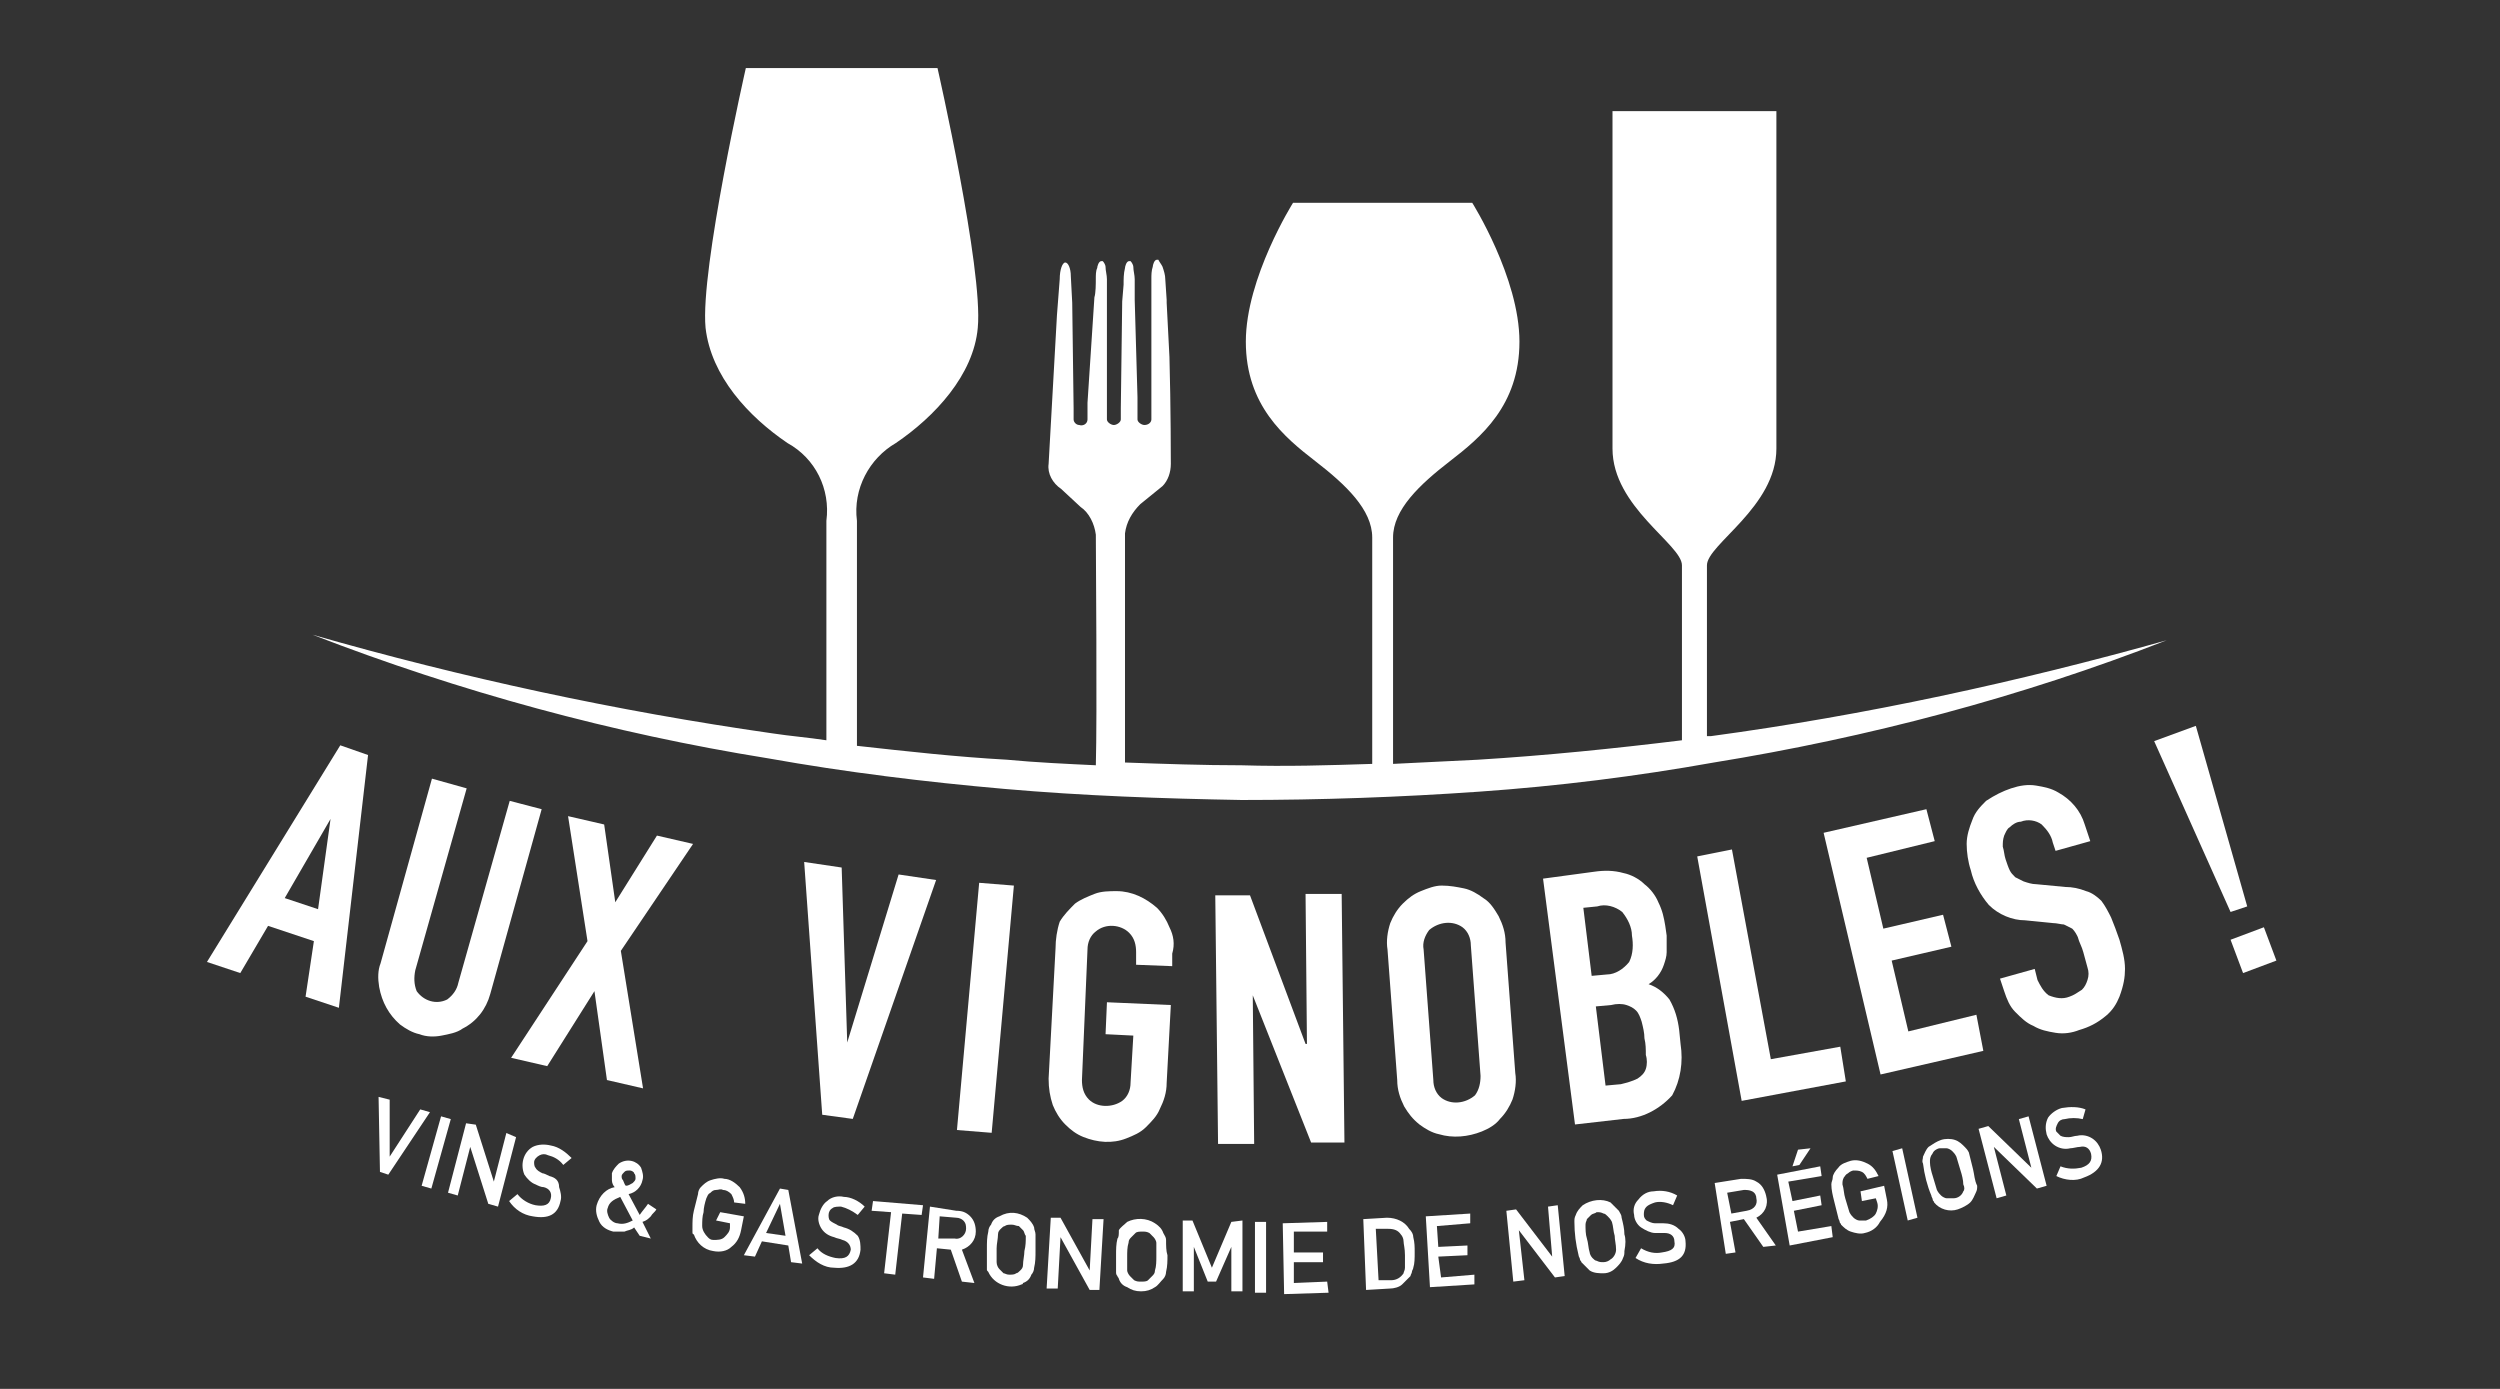 <?xml version="1.0" encoding="utf-8"?>
<!-- Generator: Adobe Illustrator 26.0.1, SVG Export Plug-In . SVG Version: 6.00 Build 0)  -->
<svg version="1.1" id="Groupe_3" xmlns="http://www.w3.org/2000/svg" xmlns:xlink="http://www.w3.org/1999/xlink" x="0px" y="0px"
	 viewBox="0 0 180 100" style="enable-background:new 0 0 180 100;" xml:space="preserve">
<rect x="0" y="0" width="180" height="100" fill="#333333" stroke="none"/>
<style type="text/css">
	.st0{fill:#FFFFFF;}
</style>
<g id="Groupe_1" transform="translate(0 28.662)">
	<path id="Tracé_1" class="st0" d="M24.5,25l-9.6,15.6l2.4,0.8l2-3.4l3.3,1.1L22,43.1l2.4,0.8l2.1-18.2L24.5,25z M22.9,36.8
		l-2.4-0.8l3.3-5.7l0,0L22.9,36.8z"/>
	<path id="Tracé_2" class="st0" d="M36.7,29L33,42.1c-0.1,0.5-0.4,0.9-0.8,1.2c-0.8,0.4-1.7,0.1-2.2-0.6c-0.2-0.5-0.2-1-0.1-1.5
		l3.7-13.1l-2.5-0.7l-3.7,13.3c-0.2,0.5-0.2,1.1-0.1,1.7c0.2,1.1,0.7,2,1.5,2.7c0.4,0.3,0.9,0.6,1.4,0.7c0.5,0.2,1.1,0.2,1.6,0.1
		c0.5-0.1,1.1-0.2,1.5-0.5c1-0.5,1.7-1.4,2-2.5l3.7-13.3L36.7,29z"/>
	<path id="Tracé_3" class="st0" d="M49.9,32.1l-2.6-0.6l-3,4.8l-0.8-5.6l-2.6-0.6l1.4,9l-5.5,8.4l2.6,0.6l3.4-5.4l0.9,6.4l2.6,0.6
		l-1.6-9.9L49.9,32.1z"/>
	<path id="Tracé_4" class="st0" d="M64.7,34.3L61,46.4l0,0l-0.4-12.6l-2.7-0.4l1.3,18.2l2.2,0.3l6-17.2L64.7,34.3z"/>
	<path id="Tracé_5" class="st0" d="M70.5,34.9l-1.6,17.8l2.5,0.2L73,35.1L70.5,34.9z"/>
	<path id="Tracé_6" class="st0" d="M84.2,38.1c-0.2-0.5-0.5-1-0.9-1.4c-0.8-0.7-1.8-1.2-2.9-1.2c-0.5,0-1.1,0-1.6,0.2
		c-0.5,0.2-1,0.4-1.4,0.7c-0.4,0.4-0.8,0.8-1.1,1.3C76.1,38.3,76,39,76,39.6L75.5,49c0,0.7,0.1,1.3,0.3,1.9c0.2,0.5,0.5,1,0.9,1.4
		c0.4,0.4,0.8,0.7,1.3,0.9c1,0.4,2.1,0.5,3.1,0.1c0.5-0.2,1-0.4,1.4-0.8c0.4-0.4,0.8-0.8,1-1.3c0.3-0.6,0.5-1.2,0.5-1.9l0.3-5.6
		l-4.6-0.2l-0.1,2.3l2,0.1l-0.2,3.4c0,0.5-0.2,1-0.6,1.3c-0.7,0.5-1.8,0.5-2.4-0.1c-0.4-0.4-0.5-0.9-0.5-1.4l0.4-9.4
		c0-0.5,0.2-1,0.6-1.3c0.7-0.6,1.8-0.5,2.4,0.1c0.4,0.4,0.5,0.9,0.5,1.4l0,0.9l2.6,0.1l0-0.9C84.6,39.3,84.5,38.7,84.2,38.1z"/>
	<path id="Tracé_7" class="st0" d="M94.4,53.6l2.4,0l-0.2-17.9l-2.6,0l0.1,10.8h-0.1l-4-10.7l-2.5,0l0.2,17.9l2.6,0l-0.1-10.7h0
		L94.4,53.6z"/>
	<path id="Tracé_8" class="st0" d="M109.1,48.6l-0.7-9.4c0-0.7-0.2-1.3-0.5-1.9c-0.3-0.5-0.6-1-1.1-1.3c-0.4-0.3-0.9-0.6-1.4-0.7
		c-0.5-0.1-1-0.2-1.6-0.2c-0.5,0-1,0.2-1.5,0.4c-0.5,0.2-0.9,0.5-1.3,0.9c-0.4,0.4-0.7,0.9-0.9,1.4c-0.2,0.6-0.3,1.3-0.2,1.9
		l0.7,9.4c0,0.7,0.2,1.3,0.5,1.9c0.3,0.5,0.6,0.9,1.1,1.3c0.4,0.3,0.9,0.6,1.4,0.7c1,0.3,2.1,0.2,3.1-0.2c0.5-0.2,1-0.5,1.3-0.9
		c0.4-0.4,0.7-0.9,0.9-1.4C109.1,49.9,109.2,49.2,109.1,48.6z M106.2,50.2c-0.7,0.6-1.7,0.7-2.4,0.2c-0.4-0.3-0.6-0.8-0.6-1.3
		l-0.7-9.4c-0.1-0.5,0.1-1,0.4-1.4c0.7-0.6,1.7-0.7,2.4-0.2c0.4,0.3,0.6,0.8,0.6,1.3l0.7,9.4C106.6,49.3,106.5,49.8,106.2,50.2
		L106.2,50.2z"/>
	<path id="Tracé_9" class="st0" d="M121,46.5l-0.1-1c-0.1-0.8-0.3-1.5-0.7-2.2c-0.4-0.5-0.9-0.9-1.5-1.1c0.5-0.3,0.9-0.8,1.1-1.4
		c0.1-0.3,0.2-0.6,0.2-0.9c0-0.4,0-0.8,0-1.2l-0.1-0.7c-0.1-0.6-0.2-1.1-0.5-1.7c-0.2-0.5-0.6-1-1-1.3c-0.4-0.4-1-0.7-1.5-0.8
		c-0.7-0.2-1.4-0.2-2.1-0.1l-3.7,0.5l2.3,17.7l3.5-0.4c1.3,0,2.6-0.7,3.5-1.7C121,49.1,121.2,47.8,121,46.5z M114,36.7l1-0.1
		c0.6-0.2,1.3,0,1.8,0.4c0.4,0.5,0.7,1.1,0.7,1.7c0.1,0.6,0.1,1.3-0.2,1.9c-0.4,0.5-1,0.9-1.6,0.9l-1.1,0.1L114,36.7z M118.5,48.3
		c-0.1,0.3-0.3,0.5-0.6,0.7c-0.4,0.2-0.8,0.3-1.2,0.4l-1.1,0.1l-0.7-5.7l1.1-0.1c0.4-0.1,0.8-0.1,1.1,0c0.3,0.1,0.5,0.2,0.7,0.4
		c0.2,0.2,0.3,0.5,0.4,0.8c0.1,0.4,0.2,0.8,0.2,1.2c0.1,0.4,0.1,0.8,0.1,1.2C118.6,47.6,118.6,48,118.5,48.3L118.5,48.3z"/>
	<path id="Tracé_10" class="st0" d="M132.5,46.7l-5,0.9l-2.8-15.1l-2.5,0.5l3.2,17.6l7.5-1.4L132.5,46.7z"/>
	<path id="Tracé_11" class="st0" d="M142.3,44.4l-4.9,1.2l-1.2-5.1l4.3-1l-0.6-2.3l-4.3,1l-1.2-5.1l4.9-1.2l-0.6-2.3l-7.4,1.7
		l4.1,17.4l7.4-1.7L142.3,44.4z"/>
	<path id="Tracé_12" class="st0" d="M153,41.1c0-0.7-0.2-1.4-0.4-2.1c-0.2-0.6-0.4-1.1-0.6-1.6c-0.2-0.4-0.4-0.8-0.7-1.2
		c-0.3-0.3-0.7-0.6-1.1-0.7c-0.5-0.2-1-0.3-1.5-0.3l-2.1-0.2c-0.3,0-0.6-0.1-0.9-0.2c-0.2-0.1-0.4-0.2-0.6-0.3
		c-0.2-0.2-0.3-0.3-0.4-0.5c-0.1-0.2-0.2-0.5-0.3-0.8c-0.1-0.3-0.1-0.6-0.2-0.9c0-0.3,0-0.5,0.1-0.8c0.1-0.2,0.2-0.5,0.4-0.6
		c0.2-0.2,0.5-0.4,0.8-0.4c0.5-0.2,1.1-0.1,1.5,0.2c0.4,0.4,0.7,0.8,0.8,1.3l0.2,0.6l2.5-0.7l-0.4-1.2c-0.3-1-1-1.8-1.9-2.3
		c-0.5-0.3-1-0.4-1.6-0.5c-0.6-0.1-1.2,0-1.8,0.2c-0.6,0.2-1.2,0.5-1.8,0.9c-0.4,0.4-0.8,0.8-1,1.4c-0.2,0.5-0.4,1.1-0.4,1.7
		c0,0.6,0.1,1.3,0.3,1.9c0.2,0.9,0.7,1.8,1.3,2.5c0.7,0.7,1.7,1.1,2.6,1.1l2,0.2c0.3,0,0.6,0.1,0.8,0.1c0.2,0.1,0.4,0.2,0.6,0.3
		c0.2,0.2,0.3,0.4,0.4,0.6c0.1,0.4,0.3,0.7,0.4,1.1c0.1,0.4,0.2,0.7,0.3,1.1c0.1,0.3,0.1,0.6,0,0.9c-0.1,0.3-0.2,0.5-0.4,0.7
		c-0.3,0.2-0.6,0.4-0.9,0.5c-0.5,0.2-1,0.1-1.5-0.1c-0.4-0.3-0.6-0.7-0.8-1.1l-0.2-0.8l-2.5,0.7l0.3,0.9c0.2,0.6,0.4,1.1,0.8,1.5
		c0.4,0.4,0.8,0.8,1.3,1c0.5,0.3,1,0.4,1.6,0.5c0.6,0.1,1.2,0,1.7-0.2c0.7-0.2,1.3-0.5,1.9-1c0.5-0.4,0.8-0.9,1-1.4
		C152.9,42.3,153,41.7,153,41.1z"/>
	<path id="Tracé_13" class="st0" d="M163,38.1l-2.4,0.9l0.9,2.4l2.4-0.9L163,38.1z M158.1,23.6l-3,1.1l5.5,12.3l1.2-0.4L158.1,23.6
		z"/>
</g>
<g id="Groupe_2" transform="translate(7.557 44.876)">
	<path id="Tracé_14" class="st0" d="M22.7,35l-2.2,3.4h0l0-4.1l-0.8-0.2l0.1,5.4l0.6,0.2l3-4.5L22.7,35z"/>
	<path id="Tracé_15" class="st0" d="M24.2,35.5l-1.4,5l0.7,0.2l1.4-5L24.2,35.5z"/>
	<path id="Tracé_16" class="st0" d="M28.9,36.7L28,40.2h0l-1.3-4.1L26,36l-1.3,5l0.7,0.2l0.9-3.5h0l1.3,4.1l0.7,0.2l1.3-5
		L28.9,36.7z"/>
	<path id="Tracé_17" class="st0" d="M32,39.8c-0.2-0.1-0.4-0.2-0.5-0.2c-0.2-0.1-0.4-0.2-0.5-0.4c-0.1-0.1-0.1-0.3-0.1-0.4
		c0-0.2,0.2-0.4,0.4-0.5c0.2-0.1,0.4-0.1,0.6,0c0.4,0.1,0.8,0.3,1.1,0.7l0.6-0.5c-0.4-0.4-0.9-0.8-1.5-0.9c-0.4-0.1-0.9-0.1-1.3,0.1
		c-0.7,0.4-0.9,1.3-0.6,2c0.2,0.3,0.5,0.6,0.8,0.7c0.2,0.1,0.4,0.2,0.6,0.2c0.4,0.1,0.6,0.4,0.5,0.8c0,0,0,0,0,0
		c-0.1,0.5-0.5,0.6-1.1,0.5c-0.5-0.1-1-0.4-1.3-0.8l-0.6,0.5c0.4,0.6,1,1,1.7,1.1c1.1,0.2,1.8-0.1,2-1.1c0.1-0.3,0-0.7-0.1-1
		C32.7,40.1,32.4,39.9,32,39.8z"/>
	<path id="Tracé_18" class="st0" d="M39.3,42.7c0.1-0.2,0.3-0.3,0.4-0.5l-0.6-0.4c-0.2,0.3-0.4,0.5-0.6,0.8l-0.8-1.5
		c0.5-0.1,0.9-0.5,1-1c0.1-0.3,0-0.6-0.1-0.9c-0.3-0.5-1-0.7-1.6-0.3c0,0,0,0,0,0c-0.2,0.2-0.4,0.4-0.5,0.7c0,0.2,0,0.4,0,0.5
		c0,0.2,0.1,0.4,0.2,0.5c-0.6,0.1-1.1,0.6-1.3,1.3c-0.1,0.4,0,0.8,0.2,1.2c0.2,0.4,0.6,0.6,1,0.7c0.3,0,0.5,0,0.8,0
		c0.2-0.1,0.5-0.1,0.7-0.3l0.4,0.6l0.8,0.2l-0.6-1.2C39,43,39.1,42.9,39.3,42.7z M37.2,39.8c0-0.1,0.1-0.2,0.2-0.3
		c0.1-0.1,0.2-0.1,0.4-0.1c0.1,0,0.3,0.1,0.3,0.2c0.1,0.1,0.1,0.2,0.1,0.4c0,0.1-0.1,0.2-0.2,0.3c-0.2,0.1-0.3,0.2-0.5,0.2
		c-0.1-0.1-0.1-0.2-0.2-0.4C37.2,40,37.2,39.9,37.2,39.8z M36.9,43.2c-0.2,0-0.5-0.2-0.6-0.4c-0.1-0.2-0.2-0.5-0.1-0.7
		c0.1-0.4,0.4-0.6,0.9-0.8L38,43C37.6,43.2,37.3,43.3,36.9,43.2L36.9,43.2z"/>
	<path id="Tracé_19" class="st0" d="M44,43l1,0.2l0,0.3c0,0.3-0.2,0.5-0.4,0.7c-0.2,0.2-0.5,0.2-0.8,0.2c-0.2,0-0.3-0.1-0.4-0.2
		c-0.2-0.2-0.4-0.5-0.4-0.8c0-0.3,0-0.7,0.1-1c0-0.3,0.1-0.7,0.2-1c0.1-0.2,0.1-0.3,0.3-0.4c0.1-0.1,0.2-0.2,0.4-0.2
		c0.2,0,0.3-0.1,0.5,0c0.2,0,0.4,0.1,0.6,0.3c0.1,0.2,0.2,0.4,0.2,0.6l0.8,0.1c0-0.4-0.1-0.8-0.4-1.2c-0.3-0.3-0.7-0.6-1.1-0.6
		c-0.3-0.1-0.7,0-1,0.1c-0.3,0.1-0.5,0.3-0.7,0.5c-0.1,0.1-0.2,0.3-0.2,0.5c-0.1,0.4-0.2,0.8-0.3,1.2c-0.1,0.4-0.1,0.8-0.1,1.2
		c0,0.1,0,0.2,0,0.3c0,0.1,0,0.2,0.1,0.2c0.2,0.6,0.7,1.1,1.4,1.2c0.5,0.1,1,0,1.3-0.3c0.4-0.3,0.6-0.7,0.7-1.2l0.2-1l-1.7-0.3
		L44,43z"/>
	<path id="Tracé_20" class="st0" d="M49.2,40.8l-0.6-0.1L46,45.5l0.8,0.1l0.5-1.1l1.9,0.3l0.2,1.2l0.8,0.1L49.2,40.8z M47.6,43.9
		l1-2.1h0l0.4,2.3L47.6,43.9z"/>
	<path id="Tracé_21" class="st0" d="M53.2,43.5c-0.2-0.1-0.4-0.1-0.5-0.2c-0.2-0.1-0.4-0.2-0.5-0.3c-0.1-0.1-0.1-0.3-0.1-0.4
		c0-0.2,0.1-0.4,0.3-0.5C52.5,42,52.8,42,53,42c0.4,0.1,0.8,0.3,1.2,0.6l0.5-0.6c-0.4-0.4-1-0.7-1.5-0.7c-0.4-0.1-0.9,0-1.2,0.3
		c-0.3,0.2-0.5,0.6-0.6,1c-0.1,0.3,0,0.7,0.2,1c0.2,0.3,0.5,0.5,0.9,0.6c0.2,0.1,0.4,0.1,0.6,0.2c0.4,0.1,0.6,0.4,0.6,0.7
		c0,0,0,0,0,0c-0.1,0.5-0.4,0.7-1.1,0.6c-0.5-0.1-1-0.3-1.3-0.7l-0.6,0.5c0.5,0.5,1.1,0.9,1.8,0.9c1.1,0.1,1.8-0.3,1.9-1.3
		c0-0.3,0-0.7-0.2-1C53.9,43.8,53.6,43.6,53.2,43.5z"/>
	<path id="Tracé_22" class="st0" d="M55.3,41.6l-0.1,0.7l1.4,0.1l-0.5,4.4l0.8,0.1l0.5-4.4l1.4,0.1l0.1-0.7L55.3,41.6z"/>
	<path id="Tracé_23" class="st0" d="M62.7,43.8c0-0.4-0.1-0.8-0.4-1.1c-0.3-0.3-0.6-0.4-1-0.4L59.4,42l-0.5,5.1l0.8,0.1l0.2-2.2
		l1,0.1l0.8,2.3l0.9,0.1l-0.9-2.4C62.3,44.9,62.7,44.4,62.7,43.8z M60,44.3l0.1-1.6l1.2,0.1c0.2,0,0.4,0.1,0.5,0.2
		c0.2,0.2,0.2,0.4,0.2,0.6c0,0.4-0.4,0.8-0.8,0.7c0,0-0.1,0-0.1,0L60,44.3z"/>
	<path id="Tracé_24" class="st0" d="M67,44c0-0.2-0.1-0.3-0.1-0.5c-0.1-0.3-0.3-0.5-0.5-0.7c-0.6-0.4-1.3-0.5-2-0.1
		c-0.3,0.1-0.5,0.3-0.6,0.6c-0.1,0.1-0.2,0.3-0.2,0.5c-0.1,0.4-0.1,0.8-0.1,1.2c0,0.4,0,0.8,0,1.2c0,0.1,0,0.2,0,0.3
		c0,0.1,0,0.1,0.1,0.2c0.4,0.9,1.5,1.3,2.4,0.9c0,0,0.1,0,0.1-0.1c0.3-0.1,0.5-0.3,0.6-0.6c0.1-0.1,0.2-0.3,0.2-0.5
		c0.1-0.4,0.1-0.8,0.1-1.2C67,44.8,67,44.4,67,44z M66.2,45.2c0,0.3-0.1,0.7-0.1,1c0,0.2-0.1,0.3-0.2,0.4c-0.1,0.1-0.2,0.2-0.3,0.2
		c-0.1,0.1-0.3,0.1-0.5,0.1c-0.2,0-0.3-0.1-0.4-0.1c-0.1-0.1-0.2-0.2-0.3-0.3c-0.1-0.1-0.2-0.3-0.2-0.5c0-0.3,0-0.7,0-1
		c0-0.3,0.1-0.7,0.1-1c0-0.2,0.1-0.3,0.2-0.4c0.1-0.1,0.2-0.2,0.3-0.2c0.1-0.1,0.3-0.1,0.5-0.1c0.2,0,0.3,0.1,0.5,0.1
		c0.1,0.1,0.2,0.2,0.3,0.3c0.1,0.1,0.1,0.3,0.2,0.4C66.3,44.5,66.3,44.8,66.2,45.2L66.2,45.2z"/>
	<path id="Tracé_25" class="st0" d="M71.1,42.9l-0.2,3.7h0l-2.1-3.8l-0.7,0l-0.3,5.1l0.8,0l0.2-3.7h0l2.1,3.8l0.7,0l0.3-5.1
		L71.1,42.9z"/>
	<path id="Tracé_26" class="st0" d="M76.4,44.4c0-0.2-0.1-0.3-0.2-0.5c-0.1-0.3-0.3-0.5-0.6-0.7c-0.6-0.4-1.4-0.4-2-0.1
		c-0.2,0.2-0.5,0.4-0.6,0.6C73,44,73,44.2,72.9,44.3c-0.1,0.4-0.1,0.8-0.1,1.2c0,0.4,0,0.8,0,1.2c0,0.1,0,0.2,0.1,0.3
		c0,0.1,0.1,0.1,0.1,0.2c0.1,0.3,0.3,0.5,0.6,0.6c0.3,0.2,0.6,0.3,1,0.3c0.4,0,0.7-0.1,1-0.3c0.2-0.1,0.4-0.4,0.6-0.6
		c0.1-0.1,0.2-0.3,0.2-0.5c0.1-0.4,0.1-0.8,0.1-1.2C76.4,45.2,76.4,44.8,76.4,44.4z M75.7,45.6c0,0.3,0,0.7-0.1,1
		c0,0.2-0.1,0.3-0.2,0.4c-0.1,0.1-0.2,0.2-0.3,0.3c-0.1,0.1-0.3,0.1-0.5,0.1c-0.2,0-0.3,0-0.5-0.1c-0.1-0.1-0.2-0.2-0.3-0.3
		c-0.1-0.1-0.2-0.3-0.2-0.4c0-0.3,0-0.7,0-1c0-0.3,0-0.7,0.1-1c0-0.2,0.1-0.3,0.2-0.4c0.1-0.1,0.2-0.2,0.3-0.3
		c0.1-0.1,0.3-0.1,0.5-0.1c0.2,0,0.3,0,0.5,0.1c0.1,0.1,0.2,0.2,0.3,0.3c0.1,0.1,0.2,0.3,0.2,0.4C75.7,44.9,75.7,45.3,75.7,45.6
		L75.7,45.6z"/>
	<path id="Tracé_27" class="st0" d="M81.1,43.1l-1.4,3.3l-1.4-3.4h-0.7l0,5.1h0.8l0-3.2h0l1,2.5l0.6,0l1.1-2.5h0l0,3.2h0.8l0-5.1
		L81.1,43.1z"/>
	<path id="Tracé_28" class="st0" d="M83.6,43.1h-0.8l0,5.1h0.8L83.6,43.1z"/>
	<path id="Tracé_29" class="st0" d="M88,47.4l-2.4,0.1l0-1.5l2.1,0l0-0.7l-2.1,0l0-1.5l2.4,0l0-0.7l-3.2,0.1l0.1,5.1l3.2-0.1
		L88,47.4z"/>
	<path id="Tracé_30" class="st0" d="M94.3,45.3c0-0.4,0-0.7-0.1-1.1c0-0.2-0.1-0.4-0.3-0.6c-0.3-0.5-0.9-0.8-1.6-0.8l-1.7,0.1
		l0.2,5.1l1.7-0.1c0.3,0,0.7-0.1,0.9-0.3c0.2-0.2,0.4-0.4,0.6-0.6c0-0.1,0.1-0.2,0.1-0.3c0-0.1,0.1-0.2,0.1-0.3
		C94.3,46.1,94.3,45.7,94.3,45.3z M93.6,46.4c0,0.2-0.1,0.3-0.1,0.4c-0.2,0.3-0.5,0.5-0.9,0.5l-0.9,0l-0.2-3.7l0.9,0
		c0.4,0,0.7,0.1,0.9,0.4c0.1,0.1,0.2,0.3,0.2,0.5c0,0.2,0.1,0.5,0.1,1C93.6,45.7,93.6,46,93.6,46.4L93.6,46.4z"/>
	<path id="Tracé_31" class="st0" d="M98.6,46.9l-2.4,0.2L96,45.6l2.1-0.1l0-0.7L96,44.9l-0.1-1.5l2.4-0.2l0-0.7l-3.2,0.2l0.3,5.1
		l3.2-0.2L98.6,46.9z"/>
	<path id="Tracé_32" class="st0" d="M104.4,47.1l0.7-0.1l-0.5-5.1l-0.7,0.1l0.3,3.6h0l-2.6-3.4l-0.7,0.1l0.5,5.1l0.8-0.1l-0.4-3.6
		h0L104.4,47.1z"/>
	<path id="Tracé_33" class="st0" d="M109.4,44c0-0.4-0.1-0.8-0.2-1.2c0-0.2-0.1-0.3-0.2-0.5c-0.2-0.2-0.4-0.4-0.6-0.6
		c-0.6-0.3-1.4-0.2-2,0.2c-0.2,0.2-0.4,0.4-0.5,0.7c-0.1,0.2-0.1,0.3-0.1,0.5c0,0.8,0.1,1.6,0.3,2.4c0,0.1,0.1,0.2,0.1,0.3
		c0,0.1,0.1,0.1,0.1,0.2c0.2,0.2,0.4,0.4,0.6,0.6c0.3,0.2,0.7,0.2,1,0.2c0.4,0,0.7-0.2,0.9-0.4c0.2-0.2,0.4-0.4,0.5-0.7
		c0.1-0.2,0.1-0.3,0.1-0.5C109.5,44.7,109.5,44.3,109.4,44z M108.8,45.1c0,0.3-0.2,0.6-0.4,0.7c-0.1,0.1-0.3,0.2-0.5,0.2
		c-0.2,0-0.3,0-0.5-0.1c-0.1,0-0.2-0.1-0.3-0.2c-0.1-0.1-0.2-0.3-0.2-0.4c-0.1-0.3-0.1-0.7-0.2-1c-0.1-0.3-0.1-0.7-0.1-1
		c0-0.2,0.1-0.3,0.1-0.4c0.1-0.1,0.2-0.2,0.3-0.3c0.1-0.1,0.3-0.1,0.4-0.2c0.2,0,0.3,0,0.5,0.1c0.1,0,0.2,0.1,0.3,0.2
		c0.1,0.1,0.2,0.2,0.3,0.4c0.1,0.3,0.1,0.7,0.2,1C108.7,44.4,108.8,44.7,108.8,45.1L108.8,45.1z"/>
	<path id="Tracé_34" class="st0" d="M113.8,44.5c0-0.3-0.2-0.7-0.5-0.9c-0.3-0.3-0.7-0.4-1.1-0.4c-0.2,0-0.4,0-0.6,0
		c-0.2,0-0.4-0.1-0.6-0.2c-0.1-0.1-0.2-0.2-0.2-0.4c0-0.2,0-0.4,0.2-0.6c0.1-0.1,0.3-0.2,0.6-0.3c0.4-0.1,0.9,0,1.3,0.2l0.3-0.7
		c-0.5-0.3-1.1-0.4-1.7-0.3c-0.4,0-0.8,0.2-1.1,0.6c-0.3,0.3-0.4,0.7-0.3,1.1c0,0.3,0.2,0.7,0.5,0.9c0.3,0.2,0.7,0.4,1,0.4l0.7,0
		c0.4,0,0.7,0.2,0.7,0.6c0.1,0.5-0.2,0.7-0.9,0.8c-0.5,0.1-1,0-1.5-0.3l-0.4,0.7c0.6,0.4,1.3,0.5,2,0.4
		C113.4,46,113.9,45.5,113.8,44.5z"/>
	<path id="Tracé_35" class="st0" d="M118.9,42.8c0.6-0.3,0.9-0.9,0.7-1.6c-0.1-0.4-0.3-0.8-0.7-1c-0.3-0.2-0.7-0.2-1.1-0.2
		l-1.9,0.3l0.8,5.1l0.7-0.1l-0.4-2.2l1-0.2l1.4,2l0.9-0.1L118.9,42.8z M118.2,42.3l-1.1,0.2l-0.3-1.5l1.2-0.2c0.2,0,0.4,0,0.6,0.1
		c0.2,0.1,0.3,0.3,0.3,0.5C119,41.8,118.8,42.2,118.2,42.3C118.3,42.3,118.3,42.3,118.2,42.3z"/>
	<path id="Tracé_36" class="st0" d="M121.9,37.9l-0.4,1.2L122,39l0.8-1.2L121.9,37.9z M124.3,43.4l-2.4,0.4l-0.3-1.5l2-0.4
		l-0.1-0.7l-2,0.4l-0.3-1.4l2.4-0.4l-0.1-0.7l-3.1,0.6l0.9,5.1l3.1-0.6L124.3,43.4z"/>
	<path id="Tracé_37" class="st0" d="M128.3,41.5l-0.2-1l-1.7,0.4l0.1,0.7l1-0.2l0.1,0.3c0.1,0.3,0,0.6-0.1,0.8
		c-0.1,0.2-0.4,0.4-0.7,0.5c-0.2,0-0.3,0-0.5,0c-0.1,0-0.3-0.1-0.4-0.2c-0.1-0.1-0.2-0.2-0.3-0.4c-0.1-0.3-0.2-0.7-0.3-1
		c-0.1-0.3-0.1-0.7-0.2-1c0-0.2,0-0.3,0.1-0.5c0.1-0.1,0.1-0.2,0.3-0.3c0.1-0.1,0.3-0.2,0.4-0.2c0.2,0,0.4,0,0.6,0.1
		c0.2,0.1,0.3,0.3,0.4,0.5l0.8-0.2c-0.2-0.4-0.4-0.7-0.8-0.9c-0.4-0.2-0.8-0.3-1.2-0.2c-0.3,0.1-0.7,0.2-0.9,0.5
		c-0.2,0.2-0.4,0.5-0.4,0.7c0,0.2-0.1,0.3-0.1,0.5c0,0.4,0.1,0.8,0.2,1.2c0.1,0.4,0.2,0.8,0.3,1.2c0,0.1,0.1,0.2,0.1,0.3
		c0,0.1,0.1,0.1,0.1,0.2c0.2,0.2,0.4,0.4,0.7,0.5c0.3,0.1,0.7,0.2,1,0.1c0.5-0.1,0.9-0.4,1.1-0.8C128.3,42.5,128.4,42,128.3,41.5z"
		/>
	<path id="Tracé_38" class="st0" d="M129.4,37.8l-0.7,0.2l1.1,5l0.7-0.2L129.4,37.8z"/>
	<path id="Tracé_39" class="st0" d="M134.5,39.3c-0.1-0.4-0.2-0.8-0.3-1.2c-0.1-0.2-0.2-0.3-0.3-0.4c-0.2-0.2-0.4-0.4-0.7-0.5
		c-0.3-0.1-0.7-0.1-1,0c-0.3,0.1-0.6,0.3-0.9,0.5c-0.2,0.2-0.3,0.5-0.4,0.7c0,0.2-0.1,0.3,0,0.5c0.1,0.8,0.3,1.6,0.6,2.3
		c0,0.1,0.1,0.2,0.1,0.3c0,0.1,0.1,0.1,0.1,0.2c0.4,0.5,1.1,0.7,1.7,0.5c0.3-0.1,0.7-0.3,0.9-0.5c0.2-0.2,0.3-0.5,0.4-0.7
		c0.1-0.2,0.1-0.3,0.1-0.5C134.6,40.1,134.6,39.7,134.5,39.3z M133.8,40.9c-0.1,0.3-0.4,0.5-0.7,0.5c-0.2,0-0.3,0-0.5,0
		c-0.1,0-0.3-0.1-0.4-0.2c-0.1-0.1-0.2-0.2-0.3-0.4c-0.1-0.3-0.2-0.7-0.3-1c-0.1-0.3-0.2-0.7-0.2-1c0-0.2,0-0.3,0.1-0.5
		c0.1-0.1,0.1-0.2,0.2-0.3c0.1-0.1,0.3-0.2,0.4-0.2c0.2,0,0.3,0,0.5,0c0.1,0,0.3,0.1,0.4,0.2c0.1,0.1,0.2,0.2,0.3,0.4
		c0.1,0.3,0.2,0.7,0.3,1c0.1,0.3,0.2,0.7,0.2,1C133.9,40.6,133.9,40.8,133.8,40.9L133.8,40.9z"/>
	<path id="Tracé_40" class="st0" d="M139.1,40.7l0.7-0.2l-1.3-5l-0.7,0.2l0.9,3.5h0l-3.1-3l-0.7,0.2l1.3,5l0.7-0.2l-0.9-3.5h0
		L139.1,40.7z"/>
	<path id="Tracé_41" class="st0" d="M143.7,37.9c-0.1-0.3-0.3-0.6-0.6-0.8c-0.3-0.2-0.7-0.3-1.1-0.2c-0.2,0-0.4,0.1-0.6,0.1
		c-0.2,0-0.4,0-0.6-0.1c-0.1-0.1-0.2-0.2-0.3-0.3c-0.1-0.2,0-0.4,0.1-0.6c0.1-0.2,0.3-0.3,0.5-0.3c0.4-0.1,0.9-0.1,1.3,0l0.2-0.7
		c-0.5-0.2-1.1-0.2-1.7-0.1c-0.4,0.1-0.8,0.4-1,0.7c-0.2,0.4-0.2,0.8-0.1,1.2c0.1,0.3,0.3,0.6,0.6,0.8c0.3,0.2,0.7,0.3,1.1,0.2
		c0.2,0,0.5-0.1,0.7-0.1c0.4-0.1,0.7,0.1,0.8,0.5c0,0,0,0,0,0c0.1,0.5-0.1,0.8-0.7,1c-0.5,0.1-1,0.1-1.5-0.1l-0.3,0.7
		c0.6,0.3,1.4,0.4,2,0.1C143.6,39.5,144,38.8,143.7,37.9z"/>
</g>
<path id="Tracé_42" class="st0" d="M123.2,53l-0.3,0V40.7c0-1.5,5-4.2,5-8.4c0-2,0-24.3,0-24.3h-11.8c0,0,0,22.3,0,24.3
	c0,4.2,5,6.9,5,8.4v12.6c-4.9,0.6-9.8,1.1-14.7,1.4c-2,0.1-4,0.2-6.1,0.3c0-5.7,0-14.4,0-16.3c0-2,1.9-3.8,4.1-5.5
	c2.2-1.7,5-4,5-8.6s-3.4-10-3.4-10H93.1c0,0-3.4,5.4-3.4,10s2.8,6.9,5,8.6c2.2,1.7,4.1,3.5,4.1,5.5c0,1.9,0,10.7,0,16.3
	c-3.1,0.1-6.2,0.2-9.4,0.1c-2.8,0-5.6-0.1-8.4-0.2V38.4c0.1-0.8,0.5-1.5,1.1-2.1l1.6-1.3c0.4-0.4,0.6-1,0.6-1.6c0,0,0-4.2-0.1-7.7
	l-0.2-3.9l0-0.2l-0.1-1.5c0-0.3-0.1-0.6-0.2-0.9c-0.1-0.2-0.2-0.3-0.3-0.5c0,0-0.1,0-0.1,0c-0.2,0-0.3,0.4-0.3,0.5
	c-0.1,0.3-0.1,0.6-0.1,0.9c0,0.3,0,1.5,0,1.9l0,7.3v0.9c0,0.2-0.2,0.4-0.5,0.4c-0.2,0-0.5-0.2-0.5-0.4c0-0.5,0-1.1,0-1.6l-0.2-7
	c0-0.3,0-0.5,0-0.8c0-0.2,0-0.4,0-0.7c0-0.3-0.1-0.6-0.1-0.9c0-0.1-0.1-0.3-0.2-0.4c0,0-0.1,0-0.1,0c-0.2,0-0.3,0.4-0.3,0.5
	c-0.1,0.4-0.1,0.8-0.1,1.2l-0.1,1.2l-0.1,7.7c0,0.3,0,0.6,0,0.8c0,0.2-0.3,0.4-0.5,0.4c-0.2,0-0.5-0.2-0.5-0.4c0-0.4,0-2.9,0-3.2
	l0-1.9c0-0.2,0-4.8,0-5c0-0.3-0.1-0.6-0.1-0.9c0-0.1-0.1-0.3-0.2-0.4c0,0-0.1,0-0.1,0c-0.2,0-0.3,0.4-0.3,0.5
	c-0.1,0.2-0.1,0.5-0.1,0.8c0,0.3,0,1-0.1,1.3L78.3,29c0,0.2,0,0.4,0,0.6c0,0.2,0,0.4,0,0.6c0,0.3-0.3,0.5-0.6,0.4
	c-0.2,0-0.4-0.2-0.4-0.4c0-0.3,0-0.5,0-0.8l-0.1-7.6l-0.1-1.9h0c0-0.6-0.2-1-0.4-1c-0.2,0-0.4,0.5-0.4,1.2v0l-0.2,2.6l-0.6,10.7
	c-0.1,0.7,0.3,1.4,0.9,1.8l1.4,1.3c0.6,0.4,1,1.2,1.1,2c0,1.2,0.1,13.1,0,16.6c-2.1-0.1-4.3-0.2-6.4-0.4c-3.6-0.2-7.2-0.6-10.8-1
	V37.5c-0.3-2.3,0.9-4.5,2.8-5.6c2.8-1.9,5.6-4.9,5.9-8.3c0.4-4.2-2.9-18.7-2.9-18.7H53.7c0,0-3.3,14.5-2.9,18.7
	c0.4,3.5,3.1,6.4,5.9,8.3c2,1.1,3.1,3.3,2.8,5.6v15.8c-1.3-0.2-2.6-0.3-3.9-0.5c-11.2-1.6-22.3-4-33.1-7.1
	c10.6,4.1,21.6,7.1,32.8,8.9c5.6,1,11.3,1.7,17,2.2c5.7,0.5,11.4,0.7,17.1,0.8c5.7,0,11.4-0.2,17.1-0.6s11.3-1.1,16.9-2.1
	c11.1-1.8,22.1-4.7,32.6-8.8C145.3,49.1,134.3,51.5,123.2,53z"/>
</svg>
